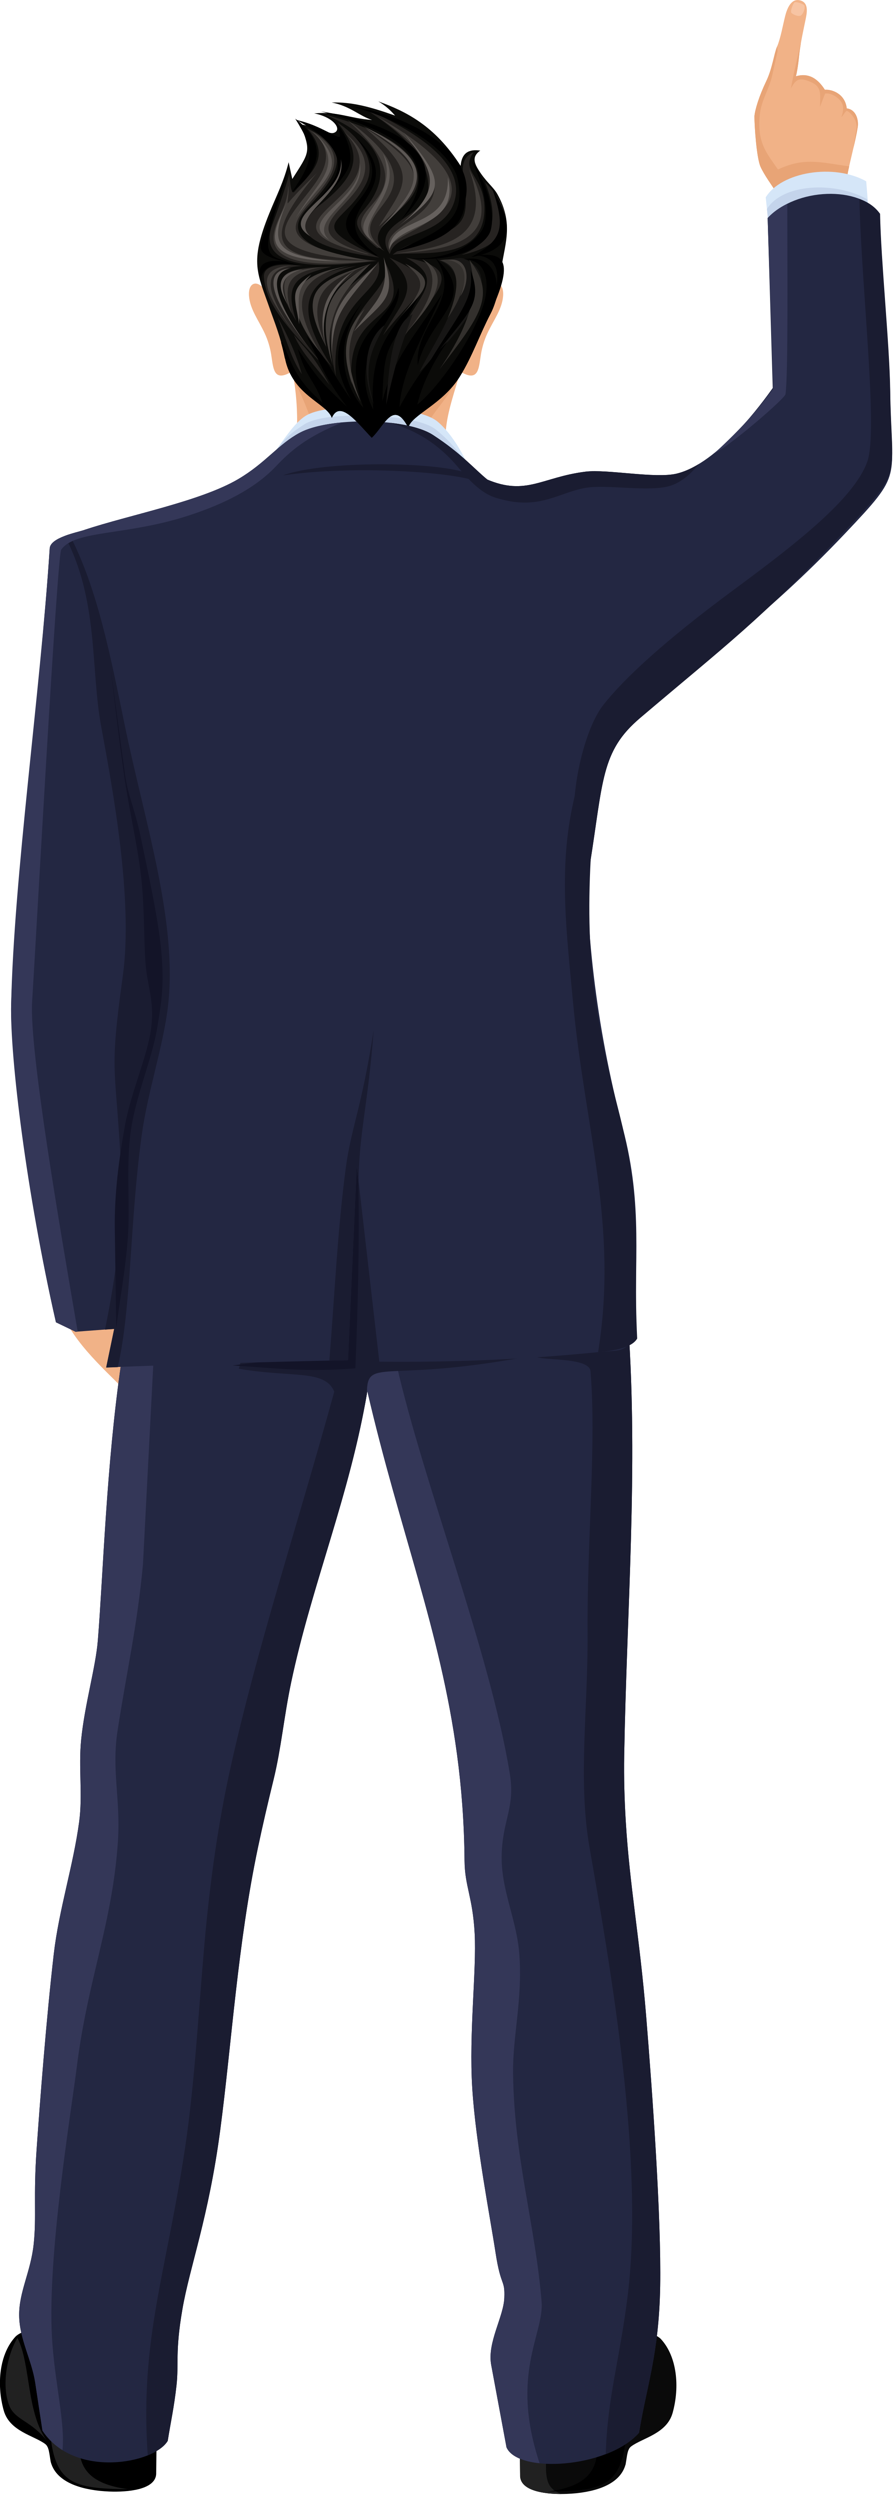 <svg width="144" height="402" viewBox="0 0 144 402" fill="none" xmlns="http://www.w3.org/2000/svg">
<g clip-path="url(#clip0_234_16794)">
<path fill-rule="evenodd" clip-rule="evenodd" d="M124.95 30.97C124.28 29.97 122.9 28.04 122.36 26.81C121.7 25.31 121.38 20.09 121.38 18.72C121.46 17.64 122.15 15.41 123.27 13.08C124.27 11 124.52 8.69 125.01 7.53C125.6 6.15 125.95 4.06 126.33 2.57C126.61 1.47 127.25 -0.33 128.74 0.06C130.18 0.44 129.83 2.09 129.61 3.16C129.31 4.64 128.77 6.99 128.57 8.99C128.4 10.77 128.16 11.92 128.06 12.28C130.08 11.67 131.58 12.65 132.72 14.45C133.72 14.35 135.96 15 136.24 17.44C137.81 17.65 138.17 19.38 138 20.46C137.62 22.93 136.5 26.78 136.15 29.22C135.69 32.17 132.9 39.52 129.12 36.14C128.47 35.55 125.97 32.48 124.96 30.98L124.95 30.97Z" fill="#F1B287"/>
<path fill-rule="evenodd" clip-rule="evenodd" d="M124.95 30.97C124.28 29.97 122.9 28.04 122.36 26.81C121.7 25.31 121.38 20.09 121.38 18.72C121.46 17.64 122.15 15.41 123.27 13.08C124.27 11 124.52 8.69 125.01 7.53L125.05 7.45L125.11 8.26L124.23 12.19C123.75 14.35 122.47 16.13 122.24 18.52C121.81 22.99 123.34 24.59 125.17 27.25C129.42 25.26 131.96 26.11 136.63 26.75C136.43 27.65 136.26 28.49 136.16 29.22C135.7 32.17 132.91 39.52 129.13 36.14C128.48 35.55 125.98 32.48 124.97 30.98L124.95 30.97ZM128.86 6.92L128.79 7.14L127.71 11.86L127.24 14.26C128.1 12.57 128.75 12.46 130.46 13.19C132.23 13.95 131.98 15.1 131.93 17.19L132.75 15.05C133.79 14.89 134.88 15.71 135.34 16.37C135.8 17.04 135.7 17.95 135.36 18.85C135.81 18.42 135.97 17.92 136.22 17.84C136.46 17.76 138.06 19.16 137.81 20.71L137.32 23.76C137.6 22.56 137.86 21.4 138 20.44C138.17 19.37 137.81 17.63 136.24 17.42C135.96 14.98 133.73 14.33 132.72 14.43C131.58 12.63 130.09 11.65 128.06 12.26C128.17 11.89 128.4 10.74 128.57 8.97C128.63 8.31 128.74 7.61 128.86 6.91V6.92Z" fill="#E8A476"/>
<path fill-rule="evenodd" clip-rule="evenodd" d="M123.67 36.3L123.2 31.73C125.69 27.65 134.14 26.23 139.37 29.15L140.07 37.82L125.65 38.76L123.66 36.3H123.67Z" fill="#D5E6F8"/>
<path fill-rule="evenodd" clip-rule="evenodd" d="M123.81 37.65L123.4 33.61C125.89 29.53 134.28 29.11 139.52 32.03L140.22 39.18L125.81 40.12L123.82 37.66L123.81 37.65Z" fill="#C4D4EB"/>
<path fill-rule="evenodd" clip-rule="evenodd" d="M127.34 2.08C127.6 2.36 128.58 2.76 128.91 2.46C129.28 2.13 129.56 1.34 129.43 0.91C129.36 0.66 128.06 0.2 127.83 0.39C127.57 0.62 127.1 1.82 127.34 2.08Z" fill="#F7C4A3"/>
<path fill-rule="evenodd" clip-rule="evenodd" d="M10.24 211.74C12.8 217.07 17.76 221.01 22.55 226.04L26.53 217.02L20.44 209.87L10.24 211.75V211.74Z" fill="#F1B287"/>
<path fill-rule="evenodd" clip-rule="evenodd" d="M8.18 395.93C9.13 399.36 13.58 400.47 17.61 400.63C20.36 400.74 25.27 400.41 25.13 397.57L25.23 389.48L14.21 379.4C8.33 374.02 4.3 374.08 2.53 375.68C-0.12 378.5 -0.57 383.42 0.6 387.6C1.54 390.94 5.4 391.61 7.25 392.97C7.91 393.45 7.91 394.5 8.17 395.92L8.18 395.93Z" fill="black"/>
<path fill-rule="evenodd" clip-rule="evenodd" d="M8.01 390.36C8.63 399.45 11.66 400.16 20.67 400.26C14.11 399.4 12.74 396.63 12.7 392.99L8.01 390.35V390.36Z" fill="#212121"/>
<path fill-rule="evenodd" clip-rule="evenodd" d="M100.64 396.31C99.69 399.74 95.24 400.85 91.21 401.01C88.46 401.12 83.55 400.79 83.69 397.95L83.59 389.86L94.61 379.78C100.49 374.4 104.52 374.46 106.29 376.06C108.94 378.88 109.39 383.8 108.22 387.99C107.28 391.33 103.42 392 101.57 393.36C100.91 393.84 100.91 394.89 100.65 396.31H100.64Z" fill="#0A0A0A"/>
<path fill-rule="evenodd" clip-rule="evenodd" d="M90.34 401.03C87.54 401.03 83.56 400.51 83.68 397.95L83.58 390.06L88.08 392.91C87.51 398.57 87.84 400.1 90.33 401.03H90.34Z" fill="#212121"/>
<path fill-rule="evenodd" clip-rule="evenodd" d="M100.82 390.74C100.2 399.83 97.17 400.54 88.16 400.64C94.72 399.78 96.09 397.01 96.13 393.37L100.82 390.73V390.74Z" fill="black"/>
<path fill-rule="evenodd" clip-rule="evenodd" d="M46.74 59.87L46.39 50.55C44.46 48.8 42.86 46.37 41.65 45.74C40.8 45.29 39.94 45.88 40.06 47.57C40.22 49.74 41.59 51.45 42.6 53.62C43.09 54.67 43.44 55.83 43.63 57C43.98 59.13 43.96 61.44 46.74 59.87Z" fill="#F1B287"/>
<path fill-rule="evenodd" clip-rule="evenodd" d="M74.27 59.87L74.62 50.55C76.55 48.8 78.15 46.37 79.36 45.74C80.21 45.29 81.07 45.88 80.95 47.57C80.79 49.74 79.42 51.45 78.41 53.62C77.92 54.67 77.57 55.83 77.38 57C77.03 59.13 77.05 61.44 74.27 59.87Z" fill="#F1B287"/>
<path fill-rule="evenodd" clip-rule="evenodd" d="M46.98 59.17C48.39 66.91 47.83 72.03 46.51 76.4L74.4 79.1C69.68 71.62 72.09 66.67 74.17 59.41L49.32 59.53C49.32 59.53 47.09 59.41 46.98 59.18V59.17Z" fill="#F1B287"/>
<path fill-rule="evenodd" clip-rule="evenodd" d="M47.27 61.12C49.48 65.14 51.15 70.83 51.2 70.91C51.43 71.32 58.41 74.02 59.11 74.02C59.81 74.02 67.2 71.79 67.2 71.79C68.64 66.86 71.51 65.01 72.88 62L61.69 60.01L47.27 61.12Z" fill="#E8A476"/>
<path fill-rule="evenodd" clip-rule="evenodd" d="M19.49 219.24C17.1 235.56 16.59 253.29 15.74 263.78C15.39 268.11 13.64 273.99 13.06 279.71C12.6 284.24 13.33 288.56 12.73 292.97C11.79 299.98 9.48 307.05 8.65 314.2C7.47 324.41 6.43 337.83 5.89 345.59C5.35 353.35 5.89 356.36 5.42 360.83C4.95 365.3 3.04 368.51 3.08 372.32C3.12 376.12 5.1 379.45 5.66 383.1L6.83 390.84C11.93 398.6 24.86 396.14 26.99 392.48C27.46 389.51 28.01 387.09 28.4 383.57C28.79 380.05 28.16 378.23 29.34 371.38C30.51 364.53 33.57 356.61 35.43 342.55C37.29 328.49 38.24 312.55 41.51 297.07C42.23 293.66 43.06 290.06 44.02 286.15C45.25 281.12 45.68 276.07 46.85 270.52C50.16 254.84 56.34 240.26 59.1 223.7C64.29 246.07 70.85 262.19 73.53 282.11C74.25 287.46 74.69 293.08 74.74 299.17C74.78 303.37 76.05 304.99 76.37 310.9C76.69 316.8 75.43 326.96 75.98 335.74C76.52 344.52 78.87 356.6 79.73 362.23C80.59 367.86 81.26 366.43 81.14 369.5C81.02 372.56 78.36 376.68 79.03 380.28L81.49 393.52C83.31 397.76 97.7 396.93 102.82 391.18C103.99 383.84 106.03 378.63 106.22 367.62C106.41 356.61 104.97 336.45 103.95 324.01C102.93 311.58 101.31 303.29 100.68 292.82C100.47 289.35 100.37 285.84 100.43 282.29C100.83 259.02 102.71 236.08 101.07 212.91L62.63 185.72L48.1 181.5L19.5 219.24H19.49Z" fill="#232742"/>
<path fill-rule="evenodd" clip-rule="evenodd" d="M97.45 394.62C99.6 393.8 101.51 392.65 102.82 391.18C103.99 383.84 106.03 378.63 106.22 367.62C106.41 356.61 104.97 336.45 103.95 324.01C102.93 311.58 101.31 303.29 100.68 292.82C100.47 289.35 100.37 285.84 100.43 282.29C100.83 259.02 102.71 236.08 101.07 212.91L98.13 210.83L97.42 211.6C96.24 214.94 93.97 216.1 86.1 218.05C86.65 218.88 94.81 218.1 95.01 220.5C95.98 232.2 94.44 247.52 94.54 262.47C94.63 274.76 92.94 286.17 94.87 297.19C98.23 316.4 103.76 347.69 100.93 369.61C99.58 380.1 97.75 385.4 97.46 394.62H97.45Z" fill="#1A1C31"/>
<path fill-rule="evenodd" clip-rule="evenodd" d="M58.7 225.98C58.84 225.22 58.98 224.46 59.1 223.69C64.29 246.06 70.85 262.18 73.53 282.1C74.25 287.45 74.69 293.07 74.74 299.16C74.78 303.36 76.05 304.98 76.37 310.89C76.69 316.79 75.43 326.95 75.98 335.73C76.52 344.51 78.87 356.59 79.73 362.22C80.59 367.85 81.26 366.42 81.14 369.49C81.02 372.55 78.36 376.67 79.03 380.27L81.49 393.51C82.11 394.95 84.17 395.8 86.82 396.08C82.02 381.68 87.57 375.33 87.14 370.08C86.12 357.71 82.68 346.84 82.55 333.27C82.49 327.31 84.09 321.53 83.56 314.28C83.14 308.53 80.54 303.86 80.72 298.11C80.9 292.52 82.9 290.62 82.03 285.24C78.86 265.75 68.19 238.66 63.81 219.46L60.18 219.58L58.19 221.81L58.71 225.96L58.7 225.98Z" fill="#343758"/>
<path fill-rule="evenodd" clip-rule="evenodd" d="M23.78 394.8C25.31 394.18 26.47 393.36 26.99 392.47C27.46 389.5 28.01 387.08 28.4 383.56C28.79 380.04 28.16 378.22 29.34 371.37C30.51 364.52 33.57 356.6 35.43 342.54C37.29 328.48 38.24 312.54 41.51 297.06C42.23 293.65 43.06 290.05 44.02 286.14C45.25 281.11 45.68 276.06 46.85 270.51C49.86 256.22 55.27 242.85 58.29 228.06C58.56 226.76 58.8 225.46 59.03 224.14C59.03 217.69 61.97 223.05 89.25 217.25C90.22 207.41 63.23 197.57 65.39 188.25L48.28 182.62L38.43 220.09C47 221.56 52.28 220.16 53.78 223.77C47.99 244.89 41.57 264.15 37.14 283.99C35.06 293.29 33.77 302.76 32.92 312.28C31.93 323.4 31.34 334.95 29.77 345.4C26.75 365.57 22.48 376.11 23.77 394.8H23.78Z" fill="#1A1C31"/>
<path fill-rule="evenodd" clip-rule="evenodd" d="M37.37 219.55C45.1 220.07 49.36 220.63 57.18 220.02C57.6 209.52 57.84 200.17 57.65 189.66L57.42 184.97L54.49 217.32C54.49 217.32 37.03 219.66 37.38 219.55H37.37Z" fill="#131428"/>
<path fill-rule="evenodd" clip-rule="evenodd" d="M19.49 219.24C17.1 235.56 16.59 253.29 15.74 263.78C15.39 268.11 13.64 273.99 13.06 279.71C12.6 284.24 13.33 288.56 12.73 292.97C11.79 299.98 9.48 307.05 8.65 314.2C7.47 324.41 6.43 337.83 5.89 345.59C5.35 353.35 5.89 356.36 5.42 360.83C4.95 365.3 3.04 368.51 3.08 372.32C3.12 376.12 5.1 379.45 5.66 383.1L6.83 390.84C7.7 392.17 8.81 393.2 10.05 393.97C10.51 389.54 8.76 382.95 8.36 375.78C7.62 362.57 11.4 339.96 12.37 332.24C14.1 318.39 18.11 309.16 18.97 296.1C19.42 289.24 17.93 284.68 18.91 278.33C20.37 268.78 22.04 261.77 23 251.57L24.85 215.8C27.54 215.73 29.24 211.42 30.38 204.88L19.5 219.24H19.49Z" fill="#343758"/>
<path fill-rule="evenodd" clip-rule="evenodd" d="M43.93 73.06C46.08 70.04 47.48 67.98 49.07 66.93C50.89 65.73 54.79 65.41 58.99 65.5C63.52 65.59 68.38 66.19 70.32 67.73C72.78 69.7 75.34 74.08 76.57 78.09C76.57 78.09 59.17 78.68 58.46 78.73C57.76 78.79 45.63 77.27 45.63 77.27L43.93 73.05V73.06Z" fill="#D5E6F8"/>
<path fill-rule="evenodd" clip-rule="evenodd" d="M43.93 73.06C46.08 70.04 47.31 69.33 48.89 68.28C50.71 67.08 54.61 66.76 58.81 66.85C63.34 66.94 68.21 67.54 70.14 69.08C72.6 71.05 75.34 74.08 76.57 78.09C76.57 78.09 59.17 78.68 58.46 78.73C57.76 78.79 45.63 77.27 45.63 77.27L43.93 73.05V73.06Z" fill="#C4D4EB"/>
<path fill-rule="evenodd" clip-rule="evenodd" d="M13.62 85.2C12.35 85.62 8.12 86.43 8 88.16C6.47 111.45 2.49 141.09 1.79 161.64C1.61 166.79 4.02 190.87 9 212.62L12.16 214.14L18.37 213.67L17.08 219.88C30.08 219.35 42.98 218.99 55.99 218.71L57.4 187.42L61.03 218.95C73.13 219.08 84.83 218.57 96.3 217.41C99.84 217.05 99.85 217.59 102.4 215.2C101.94 202.61 103.53 194.12 100.22 181.46C91.32 147.4 93.81 119.95 98.67 85.16C91.1 83.43 83.07 80.84 78.57 77.25C76.38 75.51 74.32 72.97 69.63 69.92C65.34 67.14 52.98 67.06 48.26 69.57C44.76 71.43 42.77 74.43 38.31 77.05C32.25 80.61 20.87 82.79 13.62 85.19V85.2Z" fill="#232742"/>
<path fill-rule="evenodd" clip-rule="evenodd" d="M52.99 218.79L56 218.72L57.41 187.43L57.7 189.97C57.72 182.53 59.28 177.16 60.12 165.64C58.17 178.28 56.49 181.3 55.62 187.9C54.3 197.98 53.92 207.05 52.99 218.79Z" fill="#1A1C31"/>
<path fill-rule="evenodd" clip-rule="evenodd" d="M11.16 85.92C10.91 86 10.66 86.09 10.42 86.18C15.9 96.5 14.55 107.48 16.28 116.83C18.16 126.99 21.45 144.7 19.76 156.92C17.5 173.24 18.63 170.94 19.44 187.28C19.87 196.02 18.73 204.84 16.89 213.8L18.38 213.69L17.09 219.9L18.95 219.83C21.16 210.18 20.86 196.67 22.8 182.54C23.75 175.6 26.27 168.21 27.02 161.86C28.63 148.24 23.26 132.14 20.06 116.56C17.8 105.57 15.63 94.41 11.16 85.94V85.92Z" fill="#1A1C31"/>
<path fill-rule="evenodd" clip-rule="evenodd" d="M20.1 124.45L17.76 107.22C18.5 113.08 19.17 119.19 19.99 124.8C20.81 130.41 22.12 135.89 22.69 140.86C23.26 145.83 23.12 150.51 23.39 154.57C23.66 158.63 24.88 160.78 24.33 165.24C23.78 169.7 21.09 175.54 20.11 180.95C19.13 186.36 18.39 192.02 18.47 197.59L18.7 213.53C19.32 208.69 20.18 204.28 20.57 199C20.96 193.72 20.25 187.51 21.04 181.89C21.83 176.27 24.44 170.31 25.26 165.48C26.08 160.65 26.4 158.21 25.96 153.06C25.53 147.91 23.66 139.54 22.68 134.78C21.7 130.01 20.58 127.98 20.1 124.47V124.45Z" fill="#131428"/>
<path fill-rule="evenodd" clip-rule="evenodd" d="M13.62 85.2C12.35 85.62 8.12 86.43 8 88.16C6.47 111.45 2.21 141.08 1.79 161.64C1.61 170.07 4.25 191.8 9 212.62L12.16 214.14L12.5 214.11C9.74 198 4.68 168.84 5.17 161.05C5.82 150.66 9.19 89.31 9.85 88.38C12.1 85.18 20.27 86.19 30.4 82.88C35.88 81.09 40.92 78.65 44.38 75C46.73 72.52 49.31 70.23 55.13 67.91C52.37 68.16 49.87 68.71 48.26 69.57C44.76 71.43 42.77 74.43 38.31 77.05C32.25 80.61 20.87 82.79 13.62 85.19V85.2Z" fill="#343758"/>
<path fill-rule="evenodd" clip-rule="evenodd" d="M2.8 375.94C1.11 378.75 0.21 383.57 1.5 386.83C2.43 389.18 5.04 389.2 7.67 392.64C4.2 388.08 4.99 380.17 2.81 375.94H2.8Z" fill="#212121"/>
<path fill-rule="evenodd" clip-rule="evenodd" d="M75.36 76.15C75 76.15 77.1 77.57 76.71 77.41C72.92 75.89 56.89 74.79 45.53 76.44C52.02 74.04 70.39 74.18 75.36 76.15Z" fill="#1A1C31"/>
<path fill-rule="evenodd" clip-rule="evenodd" d="M45.86 57.62C47.03 63.56 52.52 64.79 53.39 67.18C54.71 64.21 57.46 67.94 59.81 70.39C61.79 68.6 63.28 64.09 65.69 68.76C66.2 66.7 71.18 65.06 74 60.52C75.99 57.31 77.16 53.83 78.91 50.47C80.31 47.8 80.35 45.07 80.73 42.7C81.32 39 82.58 35.8 80.04 31.24C79.37 30.03 78.17 29.25 76.93 27.22C76.16 25.96 76.07 25.07 77.27 24.21C75.44 23.95 74.29 24.55 74.11 26.67C69.95 20.17 65.28 17.9 60.87 16.3C62.07 17.03 62.81 17.72 63.57 18.59C59.4 17.11 56.56 16.39 53.37 16.48C56.42 17.09 57.76 18.63 59.87 19.29C56.13 19.02 54.39 17.89 50.55 18.23C53.86 18.9 55.01 20.88 53.75 21.35C52.93 21.66 51.89 20.58 48.32 19.99C50.11 24.47 49.76 24.47 47.03 28.78L46.44 26.08C45.63 29.31 44.53 31.32 43.31 34.35C40.1 42.28 41.42 43.9 43.43 49.71C44.13 51.73 45.15 54.14 45.85 57.62H45.86Z" fill="#0B0B09"/>
<path fill-rule="evenodd" clip-rule="evenodd" d="M61.39 39.87H60.69C55.1 35.3 58.03 35.12 60 31.74C63.43 25.85 59.1 21.24 52.25 18.42C58.8 20.17 65.81 22.97 67.04 27.28C68.82 33.47 58.21 35.61 61.39 39.87Z" fill="#262321"/>
<path fill-rule="evenodd" clip-rule="evenodd" d="M61.01 41.42C57.19 40.89 43.82 38.95 51.27 33.14C57.51 28.28 58.54 25 54.33 19.74C58.55 22.51 60.5 26.34 58.92 29.49C55.46 36.41 48.34 35.58 61.01 41.42Z" fill="#262321"/>
<path fill-rule="evenodd" clip-rule="evenodd" d="M62.71 40.84C59.42 35.68 68.6 35.16 68.89 30.45C69.13 26.58 66.45 22.37 58.44 17.34C71.5 23.1 74.26 28.18 73.17 32.17C71.53 38.16 63.65 37.08 62.72 40.84H62.71Z" fill="#262321"/>
<path fill-rule="evenodd" clip-rule="evenodd" d="M60.66 41.95C55.74 42.52 40.55 44.67 43.84 36.05C44.25 34.97 45.94 30.27 46.56 27.9C46.77 30.71 47 31.26 47.42 30.77C49.92 27.83 53.5 25.36 49.46 20.68C57.27 24.23 54.17 28.33 49.32 33.62C43.97 39.47 55.59 41.43 60.65 41.95H60.66Z" fill="#262321"/>
<path fill-rule="evenodd" clip-rule="evenodd" d="M63.18 40.96C66.83 37.73 73.82 38.51 74.77 34.17C75.62 30.29 72.78 25.87 76.19 24.49C73.88 27.72 78.16 28.28 77.94 33.93C77.61 42.37 67.09 40.26 63.18 40.96Z" fill="#262321"/>
<path fill-rule="evenodd" clip-rule="evenodd" d="M49.88 20.97C55.31 24.9 50.87 29.24 48.21 32.72C44.76 37.23 42.69 40.8 59.32 41.89C46.3 39.6 46.42 37 48.86 33.79C51.44 30.39 57.92 25.38 49.89 20.97H49.88Z" fill="#423E3B"/>
<path fill-rule="evenodd" clip-rule="evenodd" d="M50.41 21.15C56.56 27.11 52.02 28.46 47.6 35.04C51.22 28.8 55.68 26.8 50.41 21.15Z" fill="#5C5754"/>
<path fill-rule="evenodd" clip-rule="evenodd" d="M51.17 27.59C40.76 39.92 44.57 42.15 60.31 41.89C46.51 43.56 43.4 40.86 44.1 37.38C44.58 34.96 46.38 32.92 46.36 29.85C46.62 31.1 46.02 33.06 46.39 32.61C48.17 30.46 50.9 28.01 51.17 27.59Z" fill="#423E3B"/>
<path fill-rule="evenodd" clip-rule="evenodd" d="M53.38 19.2C55.74 21 56.69 24.51 56.29 26.24C55.63 29.03 51.39 32.06 49 35.83C50.13 32.76 52.58 30.87 53.69 28.87C55.57 25.49 53.42 22.31 47.65 19.27C50.47 19.94 51.83 20.79 53.83 21.76C54.6 22.13 54.95 22.28 54.55 21.05C54.33 20.38 53.88 19.65 53.37 19.2H53.38Z" fill="black"/>
<path fill-rule="evenodd" clip-rule="evenodd" d="M60.77 41.1H60.48C47.18 33.59 66.76 32.41 57.08 21.94C67.33 31.44 50.11 33.44 60.77 41.1Z" fill="black"/>
<path fill-rule="evenodd" clip-rule="evenodd" d="M59.31 40.86H59.02C37.75 35.57 66 31.82 55.39 21.23C67.58 31.61 41.44 35.71 59.32 40.86H59.31Z" fill="#423E3B"/>
<path fill-rule="evenodd" clip-rule="evenodd" d="M52.96 38.57C47.47 35.19 58.5 32.22 57.86 26.16C59.13 31.65 49.29 35.26 52.96 38.57Z" fill="#5C5754"/>
<path fill-rule="evenodd" clip-rule="evenodd" d="M55.91 19.3C71.91 33.71 49.82 32.48 61.89 40.4C52.95 33.33 73.72 32.29 55.91 19.3Z" fill="#423E3B"/>
<path fill-rule="evenodd" clip-rule="evenodd" d="M58.78 20.59C67.43 28.03 65.45 29.3 60.95 36.41C67.99 30.01 69.77 27.5 58.78 20.59Z" fill="#423E3B"/>
<path fill-rule="evenodd" clip-rule="evenodd" d="M58.43 20.29C69.69 26.63 67.92 29.4 61.24 36.64C68.28 30.24 70.71 26.09 58.43 20.29Z" fill="#5C5754"/>
<path fill-rule="evenodd" clip-rule="evenodd" d="M60.89 42.03C58.26 45.61 50.63 46.27 54.03 60.55C53.05 47.4 62.15 47.55 60.89 42.03Z" fill="#262321"/>
<path fill-rule="evenodd" clip-rule="evenodd" d="M59.72 42.41C55.39 45.23 50.64 47.06 52.51 55.77C47.48 46.3 51.59 45.06 59.72 42.41Z" fill="#262321"/>
<path fill-rule="evenodd" clip-rule="evenodd" d="M59.72 42.41C53.75 44.77 48.37 46.43 52.51 55.77C47.48 46.3 51.59 45.06 59.72 42.41Z" fill="#423E3B"/>
<path fill-rule="evenodd" clip-rule="evenodd" d="M57.31 42.77C47.46 45.46 48.12 50.68 53.38 59C45.79 50.25 44.52 44.64 57.31 42.77Z" fill="#262321"/>
<path fill-rule="evenodd" clip-rule="evenodd" d="M56.34 42.74C46.43 44.61 47.32 50.01 51.82 57.18C46.25 49.85 44.68 44.44 56.34 42.74Z" fill="#423E3B"/>
<path fill-rule="evenodd" clip-rule="evenodd" d="M53.39 42.88C47.26 44.26 45.8 45.87 47.65 51.61C42.98 43.8 45.24 43.07 53.39 42.88Z" fill="#262321"/>
<path fill-rule="evenodd" clip-rule="evenodd" d="M48.76 42.77C40.15 42.92 46.1 51.49 51.98 58.71C45.77 52.27 42.77 48.74 42.46 44.59C42.27 42.12 46.68 42.46 48.76 42.78V42.77Z" fill="#262321"/>
<path fill-rule="evenodd" clip-rule="evenodd" d="M62.65 41.42C71.96 45.62 67.42 46.26 61.61 53.93C64.7 48.23 68.08 46.34 62.65 41.42Z" fill="#262321"/>
<path fill-rule="evenodd" clip-rule="evenodd" d="M61.88 42C67.46 52.72 55.25 48.31 56.61 61.84C52.74 49.73 64.04 47.06 61.88 42Z" fill="#262321"/>
<path fill-rule="evenodd" clip-rule="evenodd" d="M44.71 51.09C46.29 55.27 46.87 57.63 48.57 60.19C47.41 55.82 44.79 51.24 44.71 51.09Z" fill="#262321"/>
<path fill-rule="evenodd" clip-rule="evenodd" d="M47.29 53.84C48.8 55.78 50.26 56.7 53.03 61.92C50.69 58.78 48.55 56.83 47.29 53.84Z" fill="#262321"/>
<path fill-rule="evenodd" clip-rule="evenodd" d="M65.28 41.42C78.76 43.89 64.64 49.67 62.7 59.7C63.9 48.53 73.78 45.88 65.28 41.42Z" fill="#262321"/>
<path fill-rule="evenodd" clip-rule="evenodd" d="M70.56 41.83C71.64 41.95 73.89 41.26 74.62 41.57C82.28 44.9 72.68 54.45 67.48 59.84C69.73 54.99 77.72 44.44 70.56 41.83Z" fill="#171615"/>
<path fill-rule="evenodd" clip-rule="evenodd" d="M74.22 41C79.83 38.76 80.16 34.55 78.03 29.28C84.14 35.39 81 39.63 74.22 41Z" fill="#262321"/>
<path fill-rule="evenodd" clip-rule="evenodd" d="M60.79 18.8C70.82 25.65 71.04 30.21 68.76 33.09C66.45 36 61.57 37.19 62.62 40.17C62.07 36.76 86.73 33.64 60.8 18.8H60.79Z" fill="#423E3B"/>
<path fill-rule="evenodd" clip-rule="evenodd" d="M52.01 42.92C46.72 43.77 45.3 45.28 46.9 50.38C44.05 43.7 46.64 43.54 52.01 42.92Z" fill="#423E3B"/>
<path fill-rule="evenodd" clip-rule="evenodd" d="M46.85 42.7C39.88 43.15 43.61 48.46 47.47 53.66C43.51 48.19 41.38 43.65 46.85 42.7Z" fill="#423E3B"/>
<path fill-rule="evenodd" clip-rule="evenodd" d="M75.47 27.2C79.58 38.51 71.49 39.82 63.63 40.74C74.97 40.16 80.82 37.57 75.47 27.2Z" fill="#423E3B"/>
<path fill-rule="evenodd" clip-rule="evenodd" d="M45.86 57.62C47.03 63.56 52.52 64.79 53.39 67.18C54.71 64.21 57.46 67.94 59.81 70.39C61.79 68.6 63.28 64.09 65.69 68.76C66.2 66.7 71.18 65.06 74 60.52C75.99 57.31 77.16 53.83 78.91 50.47C80.84 46.78 80.39 40.72 74.65 41.68C78.43 41.78 78.52 45.56 78.13 47.65C77.25 52.41 71.38 61.59 67.15 65.06C67.55 63.22 68.81 59.44 72.01 54.92C67.81 58.93 65.28 63.68 64.27 65.47C64.59 59.52 68.76 52.84 71.13 47.24C66.95 53.72 63.21 57.73 61.52 64.53C61.78 54.22 62.58 57.2 67.38 47.59C61.71 53.94 59.47 57.26 60.05 65.87C55.31 56.45 65.26 50.66 64.09 46.24C62.62 52.69 54.15 53.54 58.46 65.52C58.55 65.77 51.42 58.33 58.34 48.58C53.51 54.65 53.36 58.73 56.52 64.29C53.14 59.56 52.91 58.02 49.31 54.03C51.8 58.8 52.13 60.56 55.81 65.4C51.82 61.58 51.43 61.32 47.9 56.08C49.31 60.91 50.59 61.08 51.88 64.75C47.25 60.68 46.97 58.3 45.43 55.02L45.22 55.08C45.44 55.86 45.64 56.69 45.83 57.61L45.86 57.62Z" fill="black"/>
<path fill-rule="evenodd" clip-rule="evenodd" d="M71.81 23.77C78.88 35.39 72.39 38.6 63.78 40.41C71.19 36.65 77.31 35.52 71.81 23.77Z" fill="black"/>
<path fill-rule="evenodd" clip-rule="evenodd" d="M60.73 42.41C53.59 48.62 53.13 51.22 53.4 57.35C53.43 50.26 55.47 49.12 60.73 42.41Z" fill="#5C5754"/>
<path fill-rule="evenodd" clip-rule="evenodd" d="M61.73 41.36C63.91 48.07 61.89 48.2 56.92 53.31C60.56 48.07 62.66 47.43 61.73 41.36Z" fill="#5C5754"/>
<path fill-rule="evenodd" clip-rule="evenodd" d="M46.17 32.48C43.11 39.54 44.55 41.18 54.55 42.03C41.28 41.86 43.7 37.87 46.17 32.48Z" fill="#66615E"/>
<path fill-rule="evenodd" clip-rule="evenodd" d="M69.96 41.36C77.29 48.08 69.37 50.41 67.21 58.71C66.66 51.98 74.8 47.96 69.96 41.36Z" fill="black"/>
<path fill-rule="evenodd" clip-rule="evenodd" d="M75.54 41.79C79.97 47.55 77.21 50.81 70.68 59.43C76.38 51.08 76.84 46.52 75.54 41.79Z" fill="#33302D"/>
<path fill-rule="evenodd" clip-rule="evenodd" d="M75.72 43.43C77.81 49.13 75.4 49.99 68.86 58.61C73.85 50.26 76.31 48.27 75.72 43.43Z" fill="black"/>
<path fill-rule="evenodd" clip-rule="evenodd" d="M70.75 41.85C76.75 40.78 75.08 46.8 72.02 51.16C73.5 47.65 74.72 42.9 70.75 41.85Z" fill="#33302D"/>
<path fill-rule="evenodd" clip-rule="evenodd" d="M72.03 41.8C75.43 41.19 75.77 45.19 74.04 47.66C75.64 43.56 74.25 42.16 72.03 41.8Z" fill="#423E3B"/>
<path fill-rule="evenodd" clip-rule="evenodd" d="M65.18 42.38C70.54 45.18 68.42 46.44 64.47 50.9C68.47 46.15 68.59 45.25 65.18 42.38Z" fill="#423E3B"/>
<path fill-rule="evenodd" clip-rule="evenodd" d="M67.94 41.68C73.3 44.48 68.89 49.55 64.94 54.01C68.94 49.26 71.35 44.55 67.94 41.68Z" fill="#423E3B"/>
<path fill-rule="evenodd" clip-rule="evenodd" d="M59.6 42.41C56.97 45.18 51.29 49.94 53.56 58.82C50.12 48.24 55.04 45.42 59.6 42.41Z" fill="#423E3B"/>
<path fill-rule="evenodd" clip-rule="evenodd" d="M57.32 43.29C54.68 45.17 50.41 49.87 52.77 56.89C50.14 48.8 53.84 45.59 57.32 43.29Z" fill="#5C5754"/>
<path fill-rule="evenodd" clip-rule="evenodd" d="M50.11 44.11C46.46 46.79 47.46 47.62 48.13 52.14C48.2 48.04 47.34 46.93 50.11 44.11Z" fill="#5C5754"/>
<path fill-rule="evenodd" clip-rule="evenodd" d="M48.76 43.29C44.82 43.74 44.29 45.74 46.31 48.98C44.68 45.7 45.58 44.12 48.76 43.29Z" fill="#5C5754"/>
<path fill-rule="evenodd" clip-rule="evenodd" d="M46.81 43.14C40.64 43.54 46.05 51.06 49.46 55.66C45.95 50.81 41.96 43.99 46.81 43.14Z" fill="#5C5754"/>
<path fill-rule="evenodd" clip-rule="evenodd" d="M60.11 38.86C54.62 35.48 64.77 32.28 61.61 24.69C65.76 30.88 56.44 35.55 60.11 38.86Z" fill="#5C5754"/>
<path fill-rule="evenodd" clip-rule="evenodd" d="M51.66 17.91C64.06 19.95 74.46 25.59 64.55 35.31C72.87 24.77 61.31 20.56 51.66 17.91Z" fill="black"/>
<path fill-rule="evenodd" clip-rule="evenodd" d="M56.35 17.03C68.75 19.07 81.43 27.76 71.53 37.48C79.85 26.94 66.01 19.68 56.35 17.03Z" fill="black"/>
<path fill-rule="evenodd" clip-rule="evenodd" d="M75.8 41.35C83.38 40.02 82.27 35.45 79.2 30.33C81.49 36.93 80.65 38.65 75.8 41.35Z" fill="black"/>
<path fill-rule="evenodd" clip-rule="evenodd" d="M64.85 41.41C74.04 42.58 78.38 39.08 78.94 37.05C79.79 34.01 78.16 29.06 75.86 25.88C77.8 29.58 78.57 33.59 77.93 36.11C77.39 38.24 73.16 42.34 64.84 41.41H64.85Z" fill="black"/>
<path fill-rule="evenodd" clip-rule="evenodd" d="M78.64 50.84C83.04 41.57 80.92 40.62 76.7 41.06C81.87 41.6 79.7 47.01 78.64 50.84Z" fill="black"/>
<path fill-rule="evenodd" clip-rule="evenodd" d="M42.13 45.56C40.54 41.51 44.1 41.35 48.58 42.76C42.83 41.54 41.65 44 42.13 45.56Z" fill="black"/>
<path fill-rule="evenodd" clip-rule="evenodd" d="M46.44 26.87C45.74 30.34 42.66 37.48 43.2 39.93C43.57 41.59 44.88 41.48 46.67 42.28C42.86 41.43 41.8 40.73 41.95 39.41C42.09 38.14 45.67 29.18 46.44 26.87Z" fill="black"/>
<path fill-rule="evenodd" clip-rule="evenodd" d="M47.5 19.08C55.28 24.91 47.66 30.22 46.97 30.92C50.55 25.62 50.69 24.21 47.5 19.08Z" fill="black"/>
<path fill-rule="evenodd" clip-rule="evenodd" d="M49.94 38.01C44.45 34.63 55.48 31.66 54.84 25.6C56.11 31.09 46.27 34.7 49.94 38.01Z" fill="#5C5754"/>
<path fill-rule="evenodd" clip-rule="evenodd" d="M64.96 21.27C72.1 29.79 71.62 30.59 63.5 36.86C72.5 29.96 69.04 26.97 64.96 21.27Z" fill="#66615E"/>
<path fill-rule="evenodd" clip-rule="evenodd" d="M72.05 28.48C74.14 36.93 63.69 35.7 62.62 40.26C62.62 34.55 72.44 37.09 72.05 28.48Z" fill="#66615E"/>
<path fill-rule="evenodd" clip-rule="evenodd" d="M58.7 49.64C54.29 54.07 55.25 59.34 58.02 64.61C55.51 58.16 55.47 54.66 58.7 49.64Z" fill="#423E3B"/>
<path fill-rule="evenodd" clip-rule="evenodd" d="M66.39 50.52C63.01 52.1 62.55 59.46 62.13 65.1C64.16 56.1 64.86 54.97 66.39 50.52Z" fill="#171615"/>
<path fill-rule="evenodd" clip-rule="evenodd" d="M61.85 52.29C58.87 54.53 58.01 59.78 60.17 65.09C58.01 58.32 60.34 55.55 61.85 52.29Z" fill="#171615"/>
<path fill-rule="evenodd" clip-rule="evenodd" d="M77.46 76.69C84.46 80.06 86.89 76.75 94.21 75.84C97.66 75.41 105.41 76.98 108.85 76.16C115.62 74.54 122.77 64.56 124.33 62.39L123.51 35.08C128.11 30.14 138.34 29.85 141.56 34.38C141.69 41.89 143.12 55.83 143.22 63.33C143.4 77.49 145.53 75.7 135.95 85.8C122.57 99.9 113.59 105.34 101.96 116.37C96.72 121.34 96.93 126.32 94.92 138.92L69.96 131.42C69.96 131.42 71.13 102.82 71.6 100.24C72.07 97.66 77.46 76.68 77.46 76.68V76.69Z" fill="#232742"/>
<path fill-rule="evenodd" clip-rule="evenodd" d="M78.4 77.11C84.69 79.76 87.23 76.7 94.22 75.84C97.67 75.41 105.42 76.98 108.86 76.16C110.05 75.88 111.26 75.33 112.44 74.62C111.05 76.32 109.47 77.66 107.69 78.16C104.28 79.11 97.83 77.9 94.39 78.42C90.15 79.07 87.12 81.89 80.98 80.37C79.06 79.9 77.38 79.5 73.76 75.2C71.56 72.58 68.29 69.59 62.81 67.99C65.62 68.31 68.12 68.95 69.63 69.92C74.2 72.88 76.27 75.36 78.4 77.1V77.11Z" fill="#1A1C31"/>
<path fill-rule="evenodd" clip-rule="evenodd" d="M114.92 72.91C119.38 68.78 121.86 66 124.42 62.48L123.51 35.05C124.38 34.11 125.46 33.35 126.67 32.78C126.67 42.57 126.83 60.35 126.38 63.39C126.28 64.08 117.74 71.47 114.92 72.91Z" fill="#343758"/>
<path fill-rule="evenodd" clip-rule="evenodd" d="M141.6 34.38C141.73 41.89 143.13 55.36 143.23 62.86C143.41 77.02 145.54 75.23 135.96 85.33C122.07 99.97 117.06 103.52 102.93 115.51C96.71 120.79 97.06 125.59 94.93 138.92L93.58 138.51C92.94 136.28 92.49 134.22 92.37 132.06C92.04 125.95 94.19 117.01 97.09 113.33C100.44 109.08 106.92 103.07 117.88 94.97C127.4 87.93 137.45 80.32 139.57 74.15C141.29 69.13 138.59 46.25 138.27 31.99C139.87 32.57 140.85 33.36 141.6 34.38Z" fill="#1A1C31"/>
<path fill-rule="evenodd" clip-rule="evenodd" d="M96.23 217.43C98.54 217.2 101.64 216.79 102.52 215.23C101.78 200.35 103.72 194.82 99.41 178.13C95.25 162.04 93.96 151.2 95.37 133.17L94.15 121.56C93.35 124.31 92.63 127.08 92.05 129.89C89.92 140.29 91.18 150.14 92.18 160.99C94.05 181.33 99.52 196.96 96.23 217.44V217.43Z" fill="#1A1C31"/>
</g>
<defs>
<clipPath id="clip0_234_16794">
<rect width="143.55" height="401.03" fill="white"/>
</clipPath>
</defs>
</svg>
